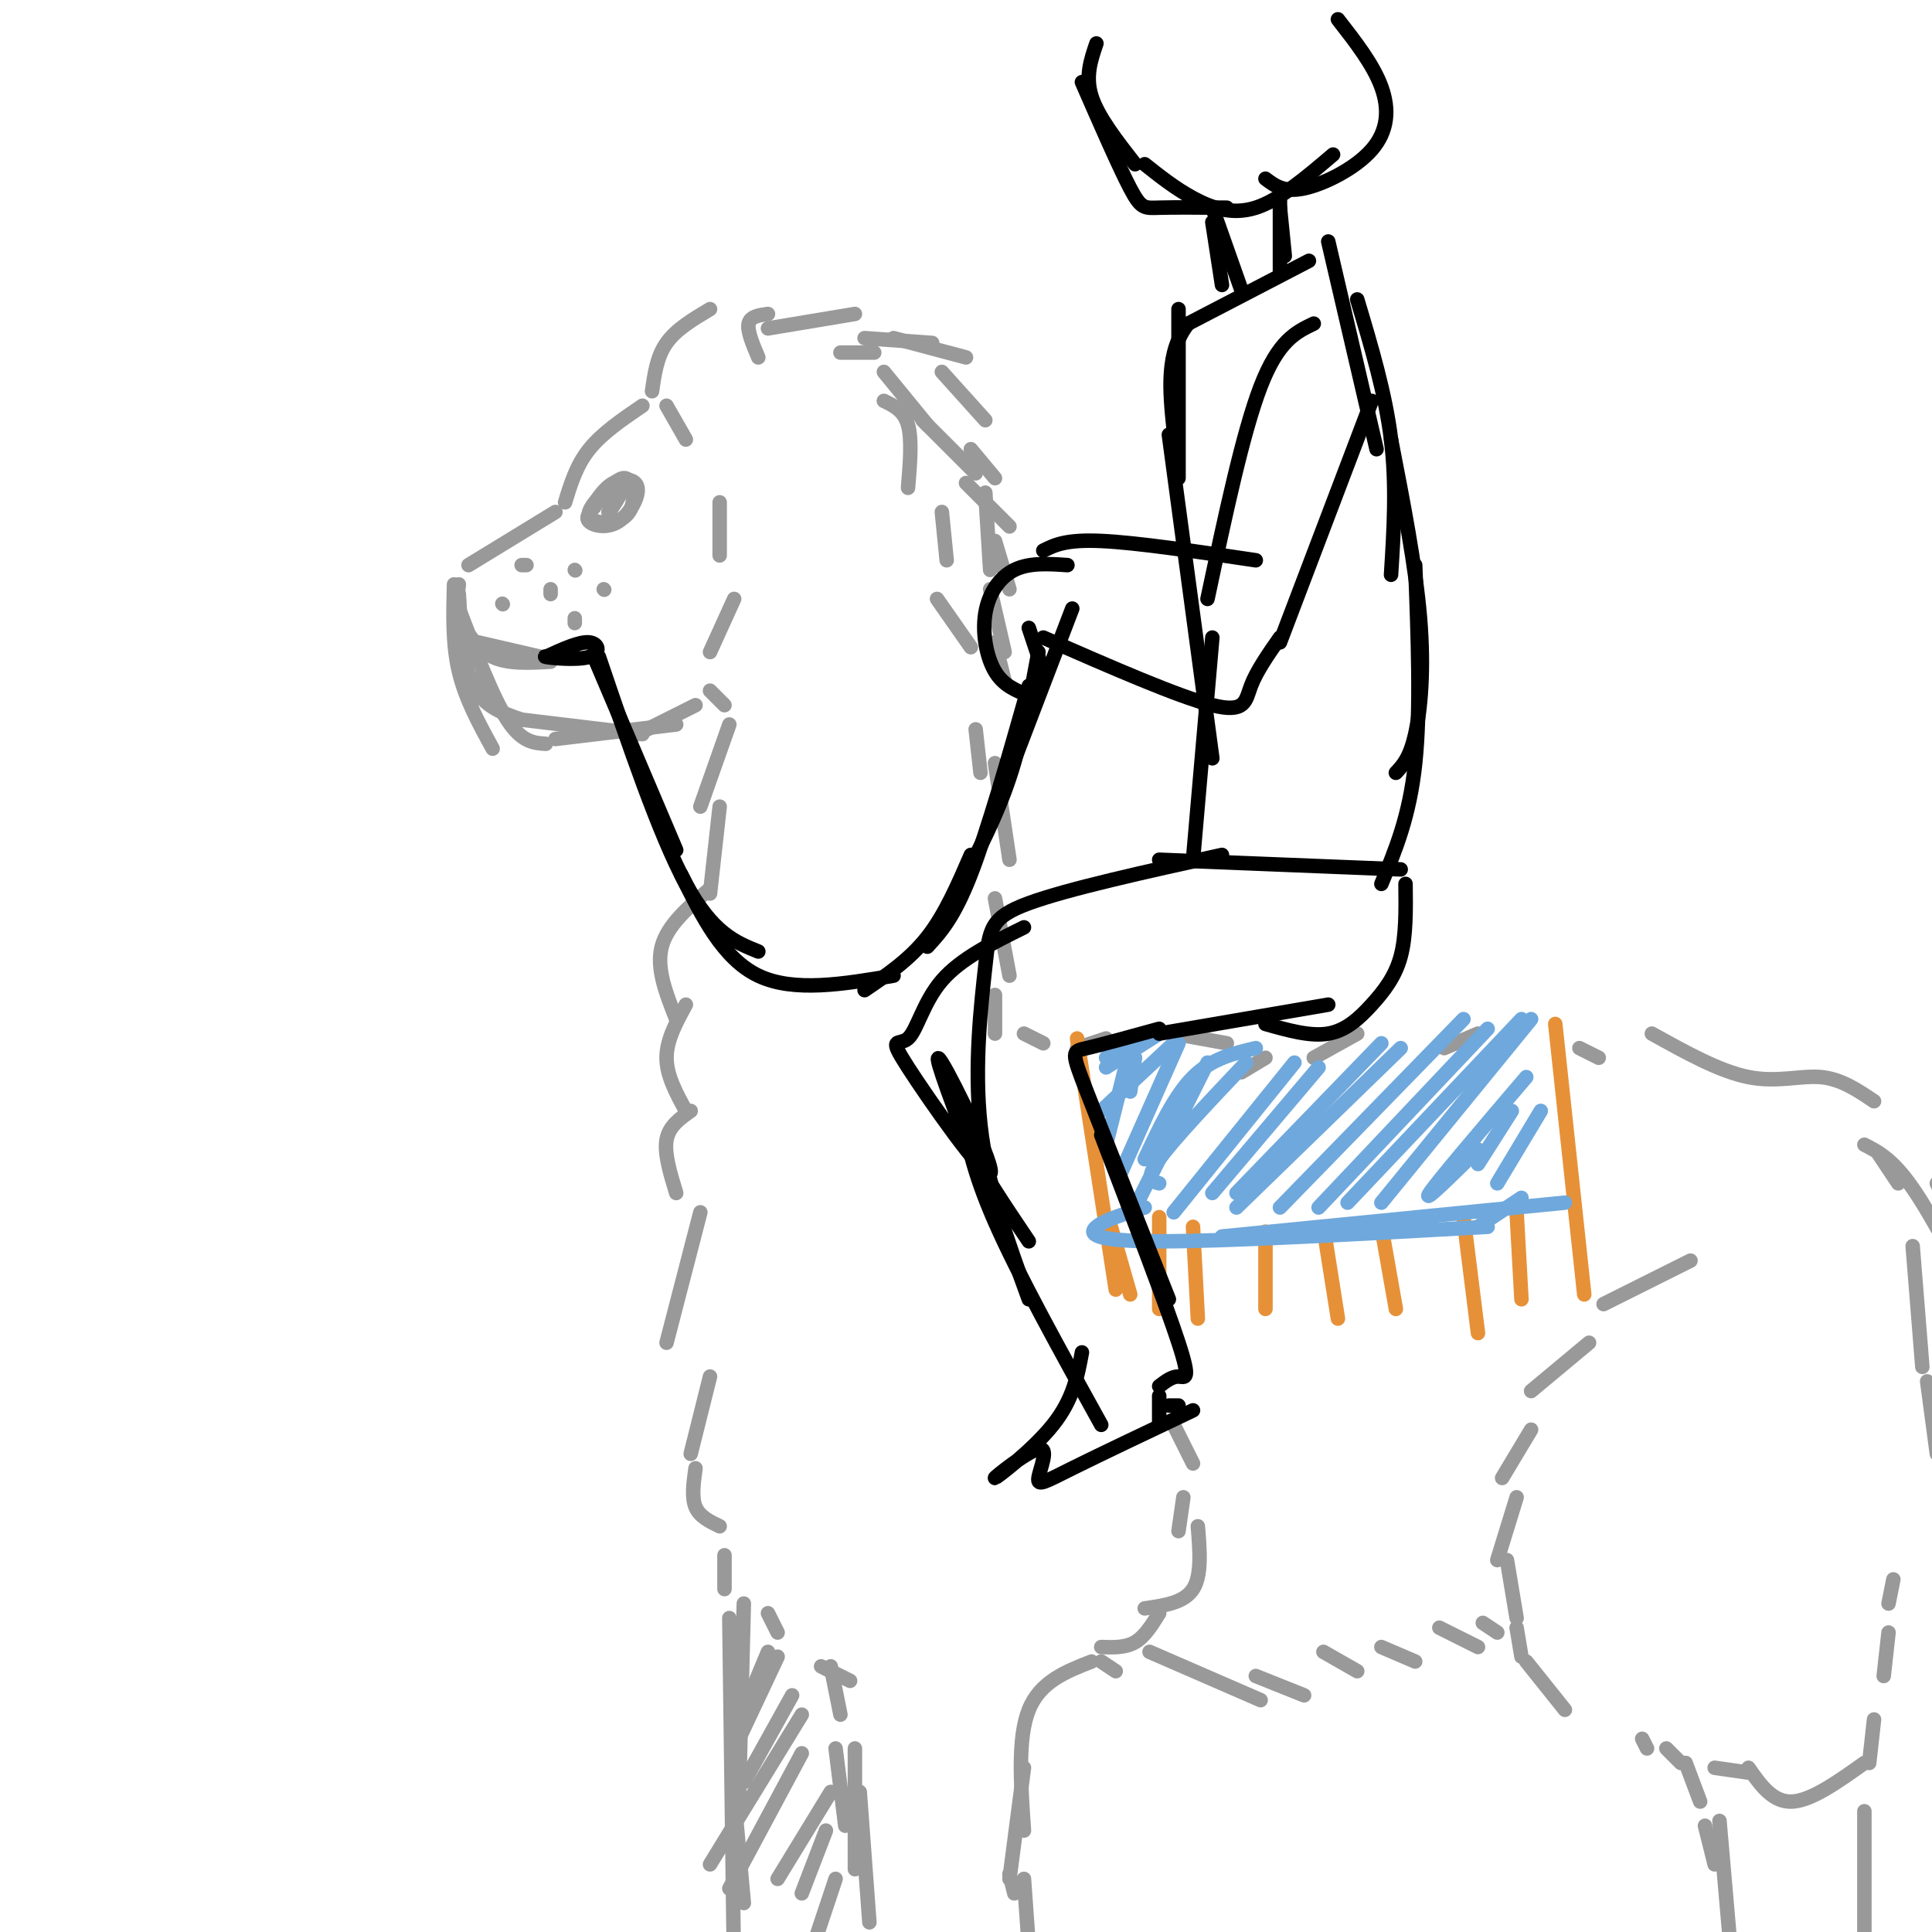 <svg viewBox='0 0 400 400' version='1.1' xmlns='http://www.w3.org/2000/svg' xmlns:xlink='http://www.w3.org/1999/xlink'><g fill='none' stroke='rgb(153,153,153)' stroke-width='3' stroke-linecap='round' stroke-linejoin='round'><path d='M133,84c-4.167,2.833 -8.333,5.667 -11,9c-2.667,3.333 -3.833,7.167 -5,11'/><path d='M115,106c0.000,0.000 -18.000,11.000 -18,11'/><path d='M94,121c-0.167,6.167 -0.333,12.333 1,18c1.333,5.667 4.167,10.833 7,16'/><path d='M95,126c3.500,9.167 7.000,18.333 10,23c3.000,4.667 5.500,4.833 8,5'/><path d='M108,149c0.000,0.000 25.000,3.000 25,3'/><path d='M115,153c0.000,0.000 25.000,-3.000 25,-3'/><path d='M132,152c0.000,0.000 12.000,-6.000 12,-6'/><path d='M135,81c0.500,-3.583 1.000,-7.167 3,-10c2.000,-2.833 5.500,-4.917 9,-7'/><path d='M157,74c-1.167,-2.750 -2.333,-5.500 -2,-7c0.333,-1.500 2.167,-1.750 4,-2'/><path d='M174,73c0.000,0.000 7.000,0.000 7,0'/><path d='M183,83c2.083,1.000 4.167,2.000 5,5c0.833,3.000 0.417,8.000 0,13'/><path d='M138,84c0.000,0.000 4.000,7.000 4,7'/><path d='M149,104c0.000,0.000 0.000,11.000 0,11'/><path d='M152,124c0.000,0.000 -5.000,11.000 -5,11'/><path d='M147,143c0.000,0.000 3.000,3.000 3,3'/><path d='M195,106c0.000,0.000 1.000,10.000 1,10'/><path d='M194,124c0.000,0.000 7.000,10.000 7,10'/><path d='M202,151c0.000,0.000 1.000,9.000 1,9'/><path d='M151,150c0.000,0.000 -6.000,17.000 -6,17'/><path d='M149,167c0.000,0.000 -2.000,18.000 -2,18'/><path d='M147,184c-4.417,3.750 -8.833,7.500 -10,12c-1.167,4.500 0.917,9.750 3,15'/><path d='M142,208c-2.000,3.667 -4.000,7.333 -4,11c0.000,3.667 2.000,7.333 4,11'/><path d='M143,230c-2.250,1.583 -4.500,3.167 -5,6c-0.500,2.833 0.750,6.917 2,11'/><path d='M206,158c0.000,0.000 3.000,20.000 3,20'/><path d='M206,186c0.000,0.000 3.000,16.000 3,16'/><path d='M206,206c0.000,0.000 0.000,8.000 0,8'/><path d='M212,214c0.000,0.000 4.000,2.000 4,2'/><path d='M223,217c0.000,0.000 6.000,-2.000 6,-2'/><path d='M243,214c0.000,0.000 11.000,2.000 11,2'/><path d='M257,222c0.000,0.000 5.000,-3.000 5,-3'/><path d='M272,219c0.000,0.000 9.000,-5.000 9,-5'/><path d='M299,217c0.000,0.000 7.000,-3.000 7,-3'/><path d='M327,217c0.000,0.000 4.000,2.000 4,2'/><path d='M342,214c7.022,3.911 14.044,7.822 20,9c5.956,1.178 10.844,-0.378 15,0c4.156,0.378 7.578,2.689 11,5'/><path d='M145,251c0.000,0.000 -7.000,27.000 -7,27'/><path d='M147,285c0.000,0.000 -4.000,16.000 -4,16'/><path d='M144,304c-0.417,3.000 -0.833,6.000 0,8c0.833,2.000 2.917,3.000 5,4'/><path d='M150,322c0.000,0.000 0.000,7.000 0,7'/><path d='M159,334c0.000,0.000 2.000,4.000 2,4'/><path d='M243,295c0.000,0.000 4.000,8.000 4,8'/><path d='M245,310c0.000,0.000 -1.000,7.000 -1,7'/><path d='M248,316c0.417,5.083 0.833,10.167 -1,13c-1.833,2.833 -5.917,3.417 -10,4'/><path d='M240,334c-1.500,2.417 -3.000,4.833 -5,6c-2.000,1.167 -4.500,1.083 -7,1'/><path d='M226,344c-5.333,2.083 -10.667,4.167 -13,10c-2.333,5.833 -1.667,15.417 -1,25'/><path d='M212,366c0.000,0.000 -3.000,23.000 -3,23'/><path d='M209,388c0.000,0.000 1.000,4.000 1,4'/><path d='M212,389c0.000,0.000 1.000,14.000 1,14'/><path d='M170,345c0.000,0.000 6.000,3.000 6,3'/><path d='M172,345c0.000,0.000 2.000,10.000 2,10'/><path d='M173,362c0.000,0.000 2.000,16.000 2,16'/><path d='M177,362c0.000,0.000 0.000,25.000 0,25'/><path d='M178,371c0.000,0.000 2.000,27.000 2,27'/><path d='M154,332c0.000,0.000 -1.000,40.000 -1,40'/><path d='M151,335c0.000,0.000 1.000,75.000 1,75'/><path d='M152,372c0.000,0.000 2.000,22.000 2,22'/><path d='M159,342c0.000,0.000 -5.000,12.000 -5,12'/><path d='M161,343c0.000,0.000 -8.000,17.000 -8,17'/><path d='M164,351c0.000,0.000 -10.000,18.000 -10,18'/><path d='M166,355c0.000,0.000 -19.000,31.000 -19,31'/><path d='M166,363c0.000,0.000 -15.000,28.000 -15,28'/><path d='M172,371c0.000,0.000 -11.000,18.000 -11,18'/><path d='M171,379c0.000,0.000 -5.000,13.000 -5,13'/><path d='M173,389c0.000,0.000 -4.000,12.000 -4,12'/><path d='M228,344c0.000,0.000 3.000,2.000 3,2'/><path d='M238,342c0.000,0.000 23.000,10.000 23,10'/><path d='M260,347c0.000,0.000 10.000,4.000 10,4'/><path d='M274,342c0.000,0.000 7.000,4.000 7,4'/><path d='M286,341c0.000,0.000 7.000,3.000 7,3'/><path d='M298,337c0.000,0.000 8.000,4.000 8,4'/><path d='M307,336c0.000,0.000 3.000,2.000 3,2'/><path d='M350,261c0.000,0.000 -18.000,9.000 -18,9'/><path d='M329,278c0.000,0.000 -12.000,10.000 -12,10'/><path d='M317,296c0.000,0.000 -6.000,10.000 -6,10'/><path d='M314,310c0.000,0.000 -4.000,13.000 -4,13'/><path d='M312,323c0.000,0.000 2.000,12.000 2,12'/><path d='M314,337c0.000,0.000 1.000,6.000 1,6'/><path d='M316,344c0.000,0.000 8.000,10.000 8,10'/><path d='M340,360c0.000,0.000 1.000,2.000 1,2'/><path d='M345,362c0.000,0.000 3.000,3.000 3,3'/><path d='M349,365c0.000,0.000 3.000,8.000 3,8'/><path d='M353,378c0.000,0.000 2.000,8.000 2,8'/><path d='M356,377c0.000,0.000 2.000,23.000 2,23'/><path d='M389,239c0.000,0.000 4.000,6.000 4,6'/><path d='M396,258c0.000,0.000 2.000,25.000 2,25'/><path d='M399,286c0.000,0.000 2.000,15.000 2,15'/><path d='M392,327c0.000,0.000 -1.000,5.000 -1,5'/><path d='M391,338c0.000,0.000 -1.000,9.000 -1,9'/><path d='M388,356c0.000,0.000 -1.000,9.000 -1,9'/><path d='M386,375c0.000,0.000 0.000,35.000 0,35'/><path d='M355,366c0.000,0.000 7.000,1.000 7,1'/><path d='M362,366c2.500,3.583 5.000,7.167 9,7c4.000,-0.167 9.500,-4.083 15,-8'/><path d='M386,237c2.917,1.500 5.833,3.000 10,9c4.167,6.000 9.583,16.500 15,27'/><path d='M401,245c0.000,0.000 8.000,16.000 8,16'/><path d='M122,106c1.475,-2.442 2.951,-4.884 5,-6c2.049,-1.116 4.673,-0.907 5,1c0.327,1.907 -1.643,5.514 -4,7c-2.357,1.486 -5.102,0.853 -6,0c-0.898,-0.853 0.051,-1.927 1,-3'/><path d='M123,105c1.356,-2.061 4.247,-5.714 6,-6c1.753,-0.286 2.367,2.793 2,5c-0.367,2.207 -1.717,3.540 -4,4c-2.283,0.460 -5.499,0.047 -5,-2c0.499,-2.047 4.714,-5.728 6,-6c1.286,-0.272 -0.357,2.864 -2,6'/><path d='M126,106c0.489,-0.267 2.711,-3.933 3,-5c0.289,-1.067 -1.356,0.467 -3,2'/><path d='M95,121c-0.583,4.917 -1.167,9.833 0,14c1.167,4.167 4.083,7.583 7,11'/><path d='M95,123c0.417,7.333 0.833,14.667 3,19c2.167,4.333 6.083,5.667 10,7'/><path d='M95,128c1.917,3.250 3.833,6.500 7,8c3.167,1.500 7.583,1.250 12,1'/><path d='M99,133c0.000,0.000 13.000,3.000 13,3'/><path d='M114,123c0.000,0.000 0.000,-1.000 0,-1'/><path d='M119,128c0.000,0.000 0.000,1.000 0,1'/><path d='M125,122c0.000,0.000 0.100,0.100 0.1,0.1'/><path d='M108,117c0.000,0.000 1.000,0.000 1,0'/><path d='M104,125c0.000,0.000 0.100,0.100 0.1,0.1'/><path d='M119,118c0.000,0.000 0.100,0.100 0.1,0.1'/><path d='M159,68c0.000,0.000 18.000,-3.000 18,-3'/><path d='M179,70c0.000,0.000 14.000,1.000 14,1'/><path d='M183,77c0.000,0.000 9.000,11.000 9,11'/><path d='M191,87c0.000,0.000 11.000,11.000 11,11'/><path d='M200,100c0.000,0.000 9.000,9.000 9,9'/><path d='M206,112c0.000,0.000 3.000,10.000 3,10'/><path d='M205,122c0.000,0.000 3.000,13.000 3,13'/><path d='M206,133c0.000,0.000 2.000,8.000 2,8'/><path d='M185,70c0.000,0.000 15.000,4.000 15,4'/><path d='M195,77c0.000,0.000 9.000,10.000 9,10'/><path d='M201,93c0.000,0.000 5.000,6.000 5,6'/><path d='M204,102c0.000,0.000 1.000,16.000 1,16'/></g>
<g fill='none' stroke='rgb(230,145,56)' stroke-width='3' stroke-linecap='round' stroke-linejoin='round'><path d='M223,215c0.000,0.000 8.000,52.000 8,52'/><path d='M322,212c0.000,0.000 6.000,56.000 6,56'/><path d='M314,251c0.000,0.000 1.000,18.000 1,18'/><path d='M303,252c0.000,0.000 3.000,24.000 3,24'/><path d='M286,254c0.000,0.000 3.000,17.000 3,17'/><path d='M274,254c0.000,0.000 3.000,19.000 3,19'/><path d='M262,255c0.000,0.000 0.000,16.000 0,16'/><path d='M247,254c0.000,0.000 1.000,19.000 1,19'/><path d='M240,252c0.000,0.000 0.000,19.000 0,19'/><path d='M230,254c0.000,0.000 4.000,14.000 4,14'/></g>
<g fill='none' stroke='rgb(111,168,220)' stroke-width='3' stroke-linecap='round' stroke-linejoin='round'><path d='M237,250c-4.156,1.289 -8.311,2.578 -10,4c-1.689,1.422 -0.911,2.978 13,3c13.911,0.022 40.956,-1.489 68,-3'/><path d='M253,256c0.000,0.000 71.000,-7.000 71,-7'/><path d='M306,254c0.000,0.000 9.000,-6.000 9,-6'/><path d='M232,219c0.000,0.000 2.000,-1.000 2,-1'/><path d='M234,217c0.000,0.000 -5.000,20.000 -5,20'/><path d='M244,216c0.000,0.000 -12.000,27.000 -12,27'/><path d='M250,220c0.000,0.000 -15.000,30.000 -15,30'/><path d='M268,220c0.000,0.000 -25.000,31.000 -25,31'/><path d='M273,221c0.000,0.000 -22.000,26.000 -22,26'/><path d='M286,216c0.000,0.000 -30.000,31.000 -30,31'/><path d='M290,217c0.000,0.000 -34.000,33.000 -34,33'/><path d='M303,211c0.000,0.000 -38.000,39.000 -38,39'/><path d='M308,213c0.000,0.000 -35.000,37.000 -35,37'/><path d='M315,211c0.000,0.000 -36.000,38.000 -36,38'/><path d='M317,211c0.000,0.000 -31.000,38.000 -31,38'/><path d='M316,223c-9.167,10.750 -18.333,21.500 -20,24c-1.667,2.500 4.167,-3.250 10,-9'/><path d='M313,230c0.000,0.000 -7.000,11.000 -7,11'/><path d='M319,230c0.000,0.000 -9.000,15.000 -9,15'/><path d='M258,220c-7.500,7.917 -15.000,15.833 -18,20c-3.000,4.167 -1.500,4.583 0,5'/><path d='M260,217c-4.583,1.083 -9.167,2.167 -13,6c-3.833,3.833 -6.917,10.417 -10,17'/><path d='M243,216c0.000,0.000 -15.000,14.000 -15,14'/><path d='M240,214c0.000,0.000 -11.000,7.000 -11,7'/><path d='M234,216c0.000,0.000 -5.000,3.000 -5,3'/><path d='M235,219c0.000,0.000 -1.000,7.000 -1,7'/></g>
<g fill='none' stroke='rgb(0,0,0)' stroke-width='3' stroke-linecap='round' stroke-linejoin='round'><path d='M113,136c3.500,-1.607 7.000,-3.214 9,-3c2.000,0.214 2.500,2.250 0,3c-2.500,0.750 -8.000,0.214 -9,0c-1.000,-0.214 2.500,-0.107 6,0'/><path d='M119,136c0.333,0.000 -1.833,0.000 -4,0'/><path d='M123,136c0.000,0.000 17.000,40.000 17,40'/><path d='M124,136c6.250,18.417 12.500,36.833 18,47c5.500,10.167 10.250,12.083 15,14'/><path d='M141,181c4.333,8.750 8.667,17.500 16,21c7.333,3.500 17.667,1.750 28,0'/><path d='M179,205c4.667,-3.167 9.333,-6.333 13,-11c3.667,-4.667 6.333,-10.833 9,-17'/><path d='M192,196c2.750,-3.000 5.500,-6.000 9,-15c3.500,-9.000 7.750,-24.000 12,-39'/><path d='M199,183c3.667,-7.000 7.333,-14.000 10,-22c2.667,-8.000 4.333,-17.000 6,-26'/><path d='M209,160c0.000,0.000 13.000,-34.000 13,-34'/><path d='M227,9c-1.167,3.417 -2.333,6.833 -1,11c1.333,4.167 5.167,9.083 9,14'/><path d='M224,17c3.867,8.844 7.733,17.689 10,22c2.267,4.311 2.933,4.089 6,4c3.067,-0.089 8.533,-0.044 14,0'/><path d='M237,34c3.133,2.489 6.267,4.978 10,7c3.733,2.022 8.067,3.578 13,2c4.933,-1.578 10.467,-6.289 16,-11'/><path d='M262,37c1.911,1.446 3.821,2.893 8,2c4.179,-0.893 10.625,-4.125 14,-8c3.375,-3.875 3.679,-8.393 2,-13c-1.679,-4.607 -5.339,-9.304 -9,-14'/><path d='M251,46c0.000,0.000 2.000,13.000 2,13'/><path d='M251,43c0.000,0.000 6.000,17.000 6,17'/><path d='M265,41c0.000,7.000 0.000,14.000 0,15c0.000,1.000 0.000,-4.000 0,-9'/><path d='M265,43c0.000,0.000 1.000,10.000 1,10'/><path d='M271,54c0.000,0.000 -25.000,13.000 -25,13'/><path d='M246,67c-4.667,5.833 -3.833,13.917 -3,22'/><path d='M244,64c0.000,0.000 0.000,35.000 0,35'/><path d='M275,50c0.000,0.000 10.000,43.000 10,43'/><path d='M281,62c2.917,9.750 5.833,19.500 7,29c1.167,9.500 0.583,18.750 0,28'/><path d='M288,91c2.556,13.133 5.111,26.267 6,37c0.889,10.733 0.111,19.067 -1,24c-1.111,4.933 -2.556,6.467 -4,8'/><path d='M293,117c0.583,15.000 1.167,30.000 0,41c-1.167,11.000 -4.083,18.000 -7,25'/><path d='M242,90c0.000,0.000 9.000,67.000 9,67'/><path d='M251,132c0.000,0.000 -4.000,46.000 -4,46'/><path d='M290,180c0.000,0.000 -50.000,-2.000 -50,-2'/><path d='M253,177c-15.976,3.524 -31.952,7.048 -40,10c-8.048,2.952 -8.167,5.333 -9,13c-0.833,7.667 -2.381,20.619 -1,33c1.381,12.381 5.690,24.190 10,36'/><path d='M199,229c1.083,6.500 2.167,13.000 7,24c4.833,11.000 13.417,26.500 22,42'/><path d='M291,183c0.065,5.399 0.131,10.798 -1,15c-1.131,4.202 -3.458,7.208 -6,10c-2.542,2.792 -5.298,5.369 -9,6c-3.702,0.631 -8.351,-0.685 -13,-2'/><path d='M275,208c0.000,0.000 -35.000,6.000 -35,6'/><path d='M240,213c-5.956,1.644 -11.911,3.289 -15,4c-3.089,0.711 -3.311,0.489 0,9c3.311,8.511 10.156,25.756 17,43'/><path d='M228,235c6.667,17.422 13.333,34.844 16,43c2.667,8.156 1.333,7.044 0,7c-1.333,-0.044 -2.667,0.978 -4,2'/><path d='M240,289c0.000,0.000 0.000,6.000 0,6'/><path d='M244,291c0.000,0.000 -2.000,0.000 -2,0'/><path d='M224,280c-0.900,4.864 -1.799,9.728 -6,15c-4.201,5.272 -11.703,10.951 -12,11c-0.297,0.049 6.611,-5.533 9,-6c2.389,-0.467 0.259,4.182 0,6c-0.259,1.818 1.355,0.805 7,-2c5.645,-2.805 15.323,-7.403 25,-12'/><path d='M212,192c-6.554,3.238 -13.108,6.475 -17,11c-3.892,4.525 -5.123,10.337 -7,12c-1.877,1.663 -4.400,-0.822 0,6c4.400,6.822 15.723,22.952 17,22c1.277,-0.952 -7.492,-18.986 -10,-23c-2.508,-4.014 1.246,5.993 5,16'/><path d='M200,236c3.000,6.167 8.000,13.583 13,21'/><path d='M272,67c-3.667,1.750 -7.333,3.500 -11,13c-3.667,9.500 -7.333,26.750 -11,44'/><path d='M284,83c0.000,0.000 -19.000,50.000 -19,50'/><path d='M265,132c-2.422,3.467 -4.844,6.933 -6,10c-1.156,3.067 -1.044,5.733 -8,4c-6.956,-1.733 -20.978,-7.867 -35,-14'/><path d='M260,116c-12.333,-1.833 -24.667,-3.667 -32,-4c-7.333,-0.333 -9.667,0.833 -12,2'/><path d='M221,117c-3.952,-0.268 -7.905,-0.536 -11,1c-3.095,1.536 -5.333,4.875 -6,9c-0.667,4.125 0.238,9.036 2,12c1.762,2.964 4.381,3.982 7,5'/><path d='M213,130c0.000,0.000 3.000,9.000 3,9'/></g>
</svg>